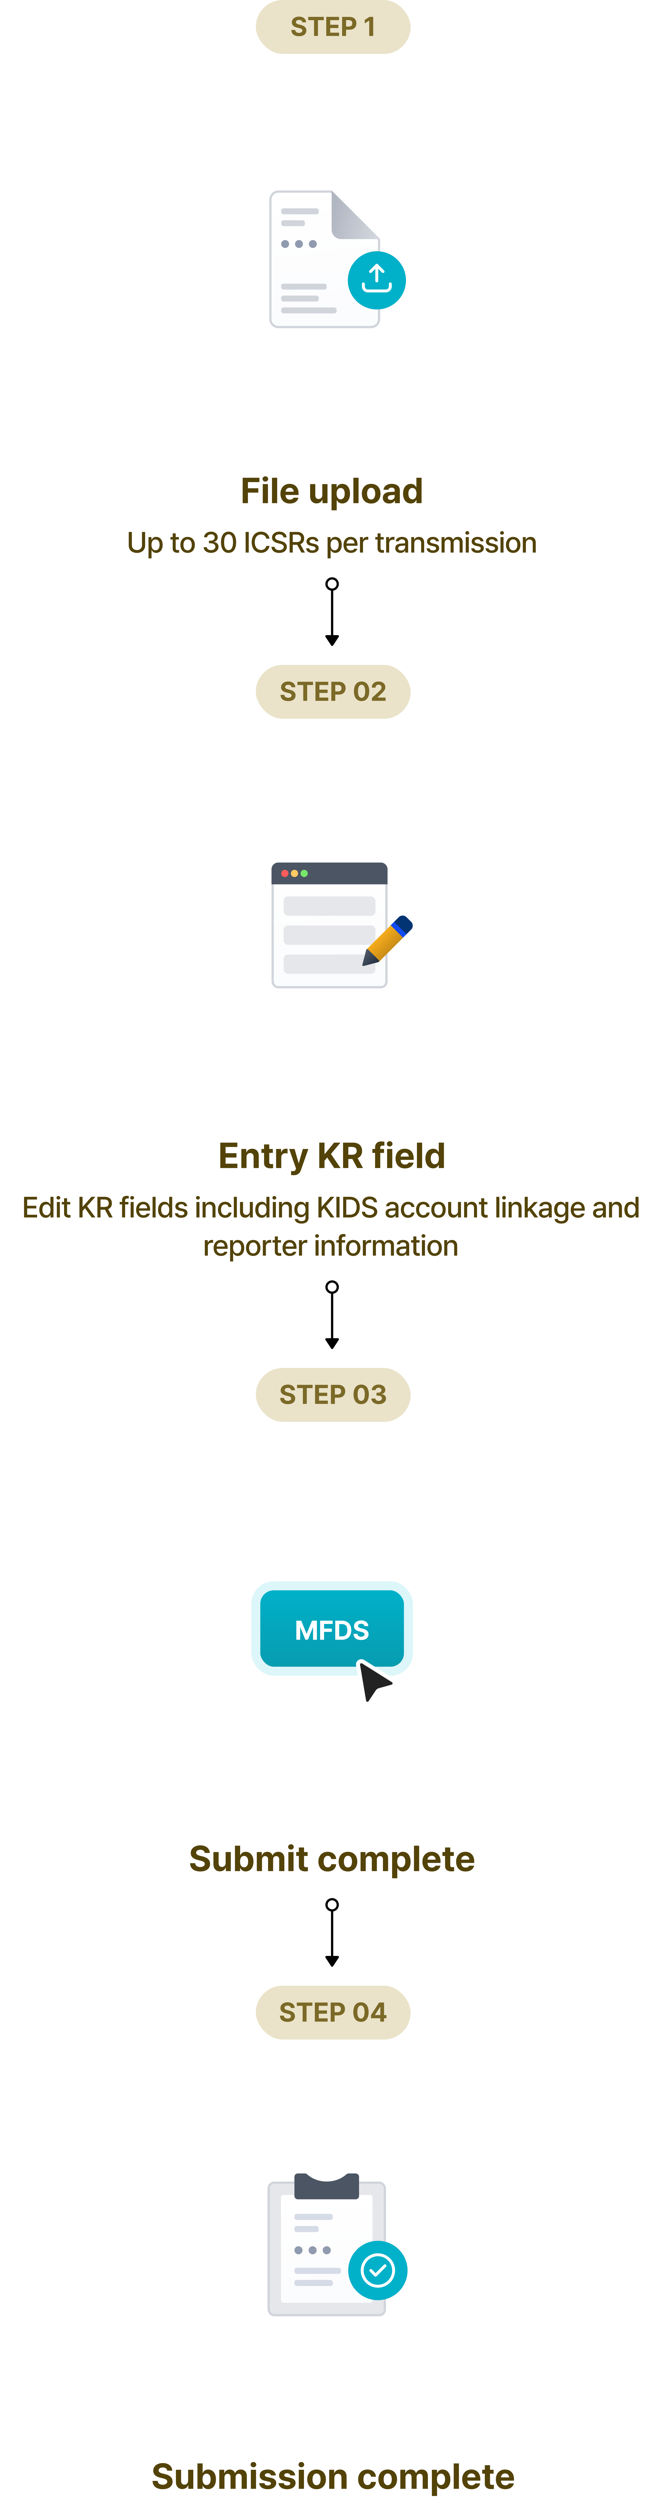 <svg width="295" height="1113" viewBox="0 0 295 1113" fill="none" xmlns="http://www.w3.org/2000/svg">
<path d="M108.141 224V212.688H115.594V214.625H110.484V217.375H115.109V219.312H110.484V224H108.141ZM117.094 224V215.516H119.406V224H117.094ZM118.25 214.406C117.547 214.406 116.984 213.875 116.984 213.234C116.984 212.578 117.547 212.047 118.25 212.047C118.938 212.047 119.5 212.578 119.5 213.234C119.5 213.875 118.938 214.406 118.25 214.406ZM123.516 212.688V224H121.203V212.688H123.516ZM129.156 224.172C126.562 224.172 124.969 222.484 124.969 219.797C124.969 217.172 126.578 215.406 129.062 215.406C131.297 215.406 133.047 216.812 133.047 219.703V220.359H127.25C127.25 221.641 128.016 222.438 129.203 222.438C129.984 222.438 130.547 222.094 130.781 221.578H132.984C132.656 223.141 131.25 224.172 129.156 224.172ZM127.25 218.906H130.859C130.859 217.875 130.141 217.141 129.109 217.141C128.047 217.141 127.289 217.93 127.25 218.906ZM143.625 220.391V215.516H145.938V224H143.719V222.469H143.625C143.234 223.453 142.328 224.109 141.047 224.109C139.344 224.109 138.188 222.906 138.188 220.922V215.516H140.5V220.516C140.5 221.516 141.078 222.156 141.984 222.156C142.828 222.156 143.625 221.547 143.625 220.391ZM147.734 227.188V215.516H150.016V216.938H150.109C150.422 216.25 151.109 215.406 152.531 215.406C154.406 215.406 155.969 216.859 155.969 219.766C155.969 222.594 154.469 224.141 152.531 224.141C151.141 224.141 150.438 223.344 150.109 222.641H150.047V227.188H147.734ZM150 219.75C150 221.281 150.656 222.297 151.797 222.297C152.984 222.297 153.609 221.25 153.609 219.75C153.609 218.266 152.984 217.25 151.797 217.25C150.641 217.25 150 218.219 150 219.75ZM159.781 212.688V224H157.469V212.688H159.781ZM165.391 224.172C162.828 224.172 161.234 222.406 161.234 219.781C161.234 217.156 162.828 215.406 165.391 215.406C167.953 215.406 169.562 217.156 169.562 219.781C169.562 222.406 167.953 224.172 165.391 224.172ZM165.406 222.375C166.594 222.375 167.203 221.266 167.203 219.781C167.203 218.281 166.594 217.172 165.406 217.172C164.203 217.172 163.578 218.281 163.578 219.781C163.578 221.266 164.203 222.375 165.406 222.375ZM170.609 221.625C170.609 219.734 172.141 219.109 173.766 219.016C174.375 218.977 175.516 218.922 175.875 218.906V218.219C175.859 217.516 175.375 217.094 174.516 217.094C173.734 217.094 173.234 217.453 173.109 218.031H170.906C171.047 216.562 172.328 215.406 174.578 215.406C176.422 215.406 178.172 216.234 178.172 218.281V224H175.984V222.828H175.922C175.5 223.609 174.703 224.156 173.438 224.156C171.812 224.156 170.609 223.312 170.609 221.625ZM172.828 221.562C172.828 222.219 173.359 222.562 174.094 222.562C175.141 222.562 175.891 221.859 175.875 220.969V220.344C175.523 220.359 174.539 220.414 174.141 220.453C173.344 220.531 172.828 220.906 172.828 221.562ZM183.062 224.141C181.125 224.141 179.609 222.594 179.609 219.766C179.609 216.859 181.188 215.406 183.062 215.406C184.484 215.406 185.156 216.25 185.469 216.938H185.547V212.688H187.859V224H185.578V222.641H185.469C185.141 223.344 184.438 224.141 183.062 224.141ZM183.781 222.297C184.938 222.297 185.594 221.281 185.594 219.75C185.594 218.219 184.938 217.25 183.781 217.25C182.609 217.25 181.984 218.266 181.984 219.75C181.984 221.25 182.609 222.297 183.781 222.297Z" fill="#534309"/>
<path d="M63.274 236.809H64.671V242.852C64.671 244.781 63.223 246.152 61.027 246.152C58.805 246.152 57.371 244.781 57.371 242.852V236.809H58.767V242.737C58.767 243.981 59.63 244.883 61.027 244.883C62.411 244.883 63.274 243.981 63.274 242.737V236.809ZM66.175 248.59V239.106H67.496V240.224H67.61C67.851 239.792 68.321 239.018 69.59 239.018C71.253 239.018 72.485 240.325 72.485 242.572C72.485 244.794 71.279 246.14 69.603 246.14C68.346 246.14 67.851 245.378 67.61 244.921H67.534V248.59H66.175ZM67.508 242.547C67.508 243.994 68.143 244.984 69.298 244.984C70.492 244.984 71.114 243.931 71.114 242.547C71.114 241.188 70.504 240.173 69.298 240.173C68.13 240.173 67.508 241.112 67.508 242.547ZM79.709 239.106V240.186H78.3V243.969C78.3 244.743 78.693 244.883 79.125 244.896C79.315 244.896 79.62 244.87 79.81 244.857V246.038C79.62 246.063 79.328 246.089 78.96 246.089C77.893 246.089 76.941 245.505 76.954 244.248V240.186H75.938V239.106H76.954V237.456H78.3V239.106H79.709ZM83.613 246.14C81.658 246.14 80.388 244.718 80.388 242.585C80.388 240.439 81.658 239.018 83.613 239.018C85.555 239.018 86.825 240.439 86.825 242.585C86.825 244.718 85.555 246.14 83.613 246.14ZM83.613 245.01C84.857 245.01 85.454 243.905 85.454 242.585C85.454 241.265 84.857 240.135 83.613 240.135C82.343 240.135 81.747 241.265 81.747 242.585C81.747 243.905 82.343 245.01 83.613 245.01ZM94.062 246.127C92.157 246.127 90.799 245.099 90.748 243.601H92.17C92.221 244.413 93.021 244.921 94.049 244.921C95.153 244.921 95.966 244.312 95.966 243.423C95.966 242.521 95.204 241.861 93.897 241.861H93.109V240.719H93.897C94.938 240.719 95.674 240.135 95.674 239.259C95.674 238.421 95.052 237.85 94.074 237.85C93.148 237.85 92.335 238.357 92.297 239.195H90.951C90.989 237.697 92.373 236.682 94.087 236.682C95.89 236.682 97.032 237.824 97.02 239.183C97.032 240.224 96.385 240.985 95.395 241.227V241.29C96.651 241.468 97.375 242.306 97.375 243.474C97.375 245.01 95.966 246.127 94.062 246.127ZM101.851 246.127C99.718 246.127 98.474 244.413 98.474 241.404C98.474 238.421 99.743 236.682 101.851 236.682C103.958 236.682 105.227 238.421 105.227 241.404C105.227 244.413 103.971 246.127 101.851 246.127ZM101.851 244.921C103.095 244.921 103.831 243.702 103.831 241.404C103.831 239.119 103.082 237.862 101.851 237.862C100.619 237.862 99.87 239.119 99.87 241.404C99.87 243.702 100.606 244.921 101.851 244.921ZM110.852 236.809V246H109.456V236.809H110.852ZM118.679 239.805C118.45 238.624 117.473 237.964 116.305 237.964C114.718 237.964 113.537 239.183 113.537 241.404C113.537 243.639 114.731 244.845 116.305 244.845C117.46 244.845 118.438 244.197 118.679 243.029L120.088 243.042C119.796 244.857 118.311 246.127 116.292 246.127C113.893 246.127 112.154 244.337 112.154 241.404C112.154 238.459 113.905 236.682 116.292 236.682C118.235 236.682 119.771 237.824 120.088 239.805H118.679ZM126.341 239.233C126.252 238.383 125.503 237.888 124.449 237.888C123.319 237.888 122.608 238.459 122.608 239.246C122.608 240.122 123.561 240.452 124.284 240.63L125.173 240.871C126.353 241.15 127.813 241.798 127.826 243.461C127.813 245.01 126.582 246.152 124.411 246.152C122.354 246.152 121.06 245.124 120.971 243.448H122.367C122.456 244.451 123.332 244.934 124.411 244.934C125.579 244.934 126.43 244.337 126.442 243.436C126.43 242.636 125.681 242.306 124.703 242.052L123.611 241.76C122.139 241.354 121.212 240.604 121.212 239.322C121.212 237.735 122.634 236.682 124.487 236.682C126.353 236.682 127.661 237.748 127.699 239.233H126.341ZM129.064 246V236.809H132.34C134.472 236.809 135.526 238.002 135.526 239.69C135.526 240.928 134.967 241.868 133.85 242.28L135.882 246H134.295L132.428 242.534H132.34H130.461V246H129.064ZM130.461 241.328H132.2C133.558 241.328 134.117 240.731 134.117 239.69C134.117 238.649 133.558 238.002 132.2 238.002H130.461V241.328ZM140.573 240.985C140.446 240.439 140.014 240.084 139.265 240.084C138.491 240.084 137.932 240.49 137.945 241.011C137.932 241.417 138.262 241.709 139.024 241.887L140.116 242.141C141.385 242.42 141.995 243.029 142.007 244.007C141.995 245.251 140.954 246.14 139.189 246.14C137.539 246.14 136.548 245.403 136.383 244.121H137.767C137.881 244.743 138.364 245.048 139.176 245.048C140.052 245.048 140.611 244.692 140.624 244.108C140.611 243.664 140.281 243.372 139.557 243.207L138.478 242.979C137.234 242.699 136.586 242.039 136.586 241.087C136.586 239.855 137.653 239.018 139.252 239.018C140.789 239.018 141.741 239.805 141.88 240.985H140.573ZM145.981 248.59V239.106H147.302V240.224H147.416C147.657 239.792 148.127 239.018 149.396 239.018C151.06 239.018 152.291 240.325 152.291 242.572C152.291 244.794 151.085 246.14 149.409 246.14C148.152 246.14 147.657 245.378 147.416 244.921H147.34V248.59H145.981ZM147.314 242.547C147.314 243.994 147.949 244.984 149.104 244.984C150.298 244.984 150.92 243.931 150.92 242.547C150.92 241.188 150.311 240.173 149.104 240.173C147.937 240.173 147.314 241.112 147.314 242.547ZM156.347 246.14C154.316 246.14 153.072 244.743 153.072 242.598C153.072 240.478 154.342 239.018 156.259 239.018C157.833 239.018 159.318 239.995 159.318 242.483V242.966H154.418C154.456 244.273 155.224 245.022 156.36 245.022C157.135 245.022 157.63 244.692 157.858 244.273H159.229C158.925 245.391 157.858 246.14 156.347 246.14ZM154.43 241.95H157.985C157.985 240.896 157.312 240.135 156.271 240.135C155.186 240.135 154.481 240.973 154.43 241.95ZM160.404 246V239.106H161.711V240.198H161.788C162.042 239.462 162.727 239.005 163.54 239.005C163.705 239.005 163.971 239.018 164.111 239.03V240.325C163.997 240.3 163.679 240.249 163.4 240.249C162.46 240.249 161.762 240.896 161.762 241.798V246H160.404ZM171.005 239.106V240.186H169.596V243.969C169.596 244.743 169.989 244.883 170.421 244.896C170.611 244.896 170.916 244.87 171.106 244.857V246.038C170.916 246.063 170.624 246.089 170.256 246.089C169.189 246.089 168.237 245.505 168.25 244.248V240.186H167.234V239.106H168.25V237.456H169.596V239.106H171.005ZM172.065 246V239.106H173.373V240.198H173.449C173.703 239.462 174.388 239.005 175.201 239.005C175.366 239.005 175.633 239.018 175.772 239.03V240.325C175.658 240.3 175.341 240.249 175.061 240.249C174.122 240.249 173.424 240.896 173.424 241.798V246H172.065ZM176.134 244.058C176.134 242.483 177.467 242.077 178.711 241.988C179.169 241.957 180.203 241.899 180.527 241.887L180.514 241.341C180.514 240.566 180.044 240.109 179.118 240.109C178.318 240.109 177.836 240.478 177.696 240.985H176.35C176.477 239.843 177.544 239.018 179.169 239.018C180.26 239.018 181.873 239.424 181.873 241.417V246H180.552V245.061H180.502C180.235 245.581 179.6 246.152 178.458 246.152C177.15 246.152 176.134 245.403 176.134 244.058ZM177.455 244.07C177.455 244.73 178.001 245.073 178.762 245.073C179.867 245.073 180.527 244.337 180.527 243.512V242.877C180.21 242.902 179.219 242.972 178.902 242.991C178.013 243.055 177.455 243.385 177.455 244.07ZM184.609 241.912V246H183.25V239.106H184.558V240.236H184.634C184.964 239.5 185.637 239.018 186.665 239.018C188.087 239.018 189.014 239.906 189.014 241.62V246H187.668V241.785C187.668 240.782 187.122 240.186 186.208 240.186C185.282 240.186 184.609 240.808 184.609 241.912ZM194.276 240.985C194.15 240.439 193.718 240.084 192.969 240.084C192.194 240.084 191.636 240.49 191.649 241.011C191.636 241.417 191.966 241.709 192.728 241.887L193.819 242.141C195.089 242.42 195.698 243.029 195.711 244.007C195.698 245.251 194.657 246.14 192.893 246.14C191.242 246.14 190.252 245.403 190.087 244.121H191.471C191.585 244.743 192.067 245.048 192.88 245.048C193.756 245.048 194.315 244.692 194.327 244.108C194.315 243.664 193.984 243.372 193.261 243.207L192.182 242.979C190.938 242.699 190.29 242.039 190.29 241.087C190.29 239.855 191.357 239.018 192.956 239.018C194.492 239.018 195.444 239.805 195.584 240.985H194.276ZM196.771 246V239.106H198.079V240.236H198.155C198.447 239.462 199.12 239.018 200.034 239.018C200.948 239.018 201.596 239.475 201.888 240.236H201.964C202.294 239.487 203.03 239.018 204.033 239.018C205.277 239.018 206.166 239.805 206.166 241.379V246H204.807V241.506C204.807 240.579 204.223 240.186 203.513 240.186C202.637 240.186 202.141 240.782 202.141 241.607V246H200.796V241.43C200.796 240.681 200.275 240.186 199.539 240.186C198.777 240.186 198.13 240.82 198.13 241.747V246H196.771ZM207.544 246V239.106H208.902V246H207.544ZM208.229 238.04C207.759 238.04 207.366 237.685 207.366 237.24C207.366 236.796 207.759 236.44 208.229 236.44C208.686 236.44 209.08 236.796 209.08 237.24C209.08 237.685 208.686 238.04 208.229 238.04ZM214.164 240.985C214.037 240.439 213.606 240.084 212.857 240.084C212.082 240.084 211.524 240.49 211.536 241.011C211.524 241.417 211.854 241.709 212.616 241.887L213.707 242.141C214.977 242.42 215.586 243.029 215.599 244.007C215.586 245.251 214.545 246.14 212.781 246.14C211.13 246.14 210.14 245.403 209.975 244.121H211.359C211.473 244.743 211.955 245.048 212.768 245.048C213.644 245.048 214.203 244.692 214.215 244.108C214.203 243.664 213.872 243.372 213.149 243.207L212.07 242.979C210.826 242.699 210.178 242.039 210.178 241.087C210.178 239.855 211.245 239.018 212.844 239.018C214.38 239.018 215.332 239.805 215.472 240.985H214.164ZM220.531 240.985C220.404 240.439 219.973 240.084 219.224 240.084C218.449 240.084 217.891 240.49 217.903 241.011C217.891 241.417 218.221 241.709 218.983 241.887L220.074 242.141C221.344 242.42 221.953 243.029 221.966 244.007C221.953 245.251 220.912 246.14 219.148 246.14C217.497 246.14 216.507 245.403 216.342 244.121H217.726C217.84 244.743 218.322 245.048 219.135 245.048C220.011 245.048 220.569 244.692 220.582 244.108C220.569 243.664 220.239 243.372 219.516 243.207L218.437 242.979C217.193 242.699 216.545 242.039 216.545 241.087C216.545 239.855 217.611 239.018 219.211 239.018C220.747 239.018 221.699 239.805 221.839 240.985H220.531ZM223.026 246V239.106H224.385V246H223.026ZM223.712 238.04C223.242 238.04 222.849 237.685 222.849 237.24C222.849 236.796 223.242 236.44 223.712 236.44C224.169 236.44 224.562 236.796 224.562 237.24C224.562 237.685 224.169 238.04 223.712 238.04ZM228.695 246.14C226.74 246.14 225.47 244.718 225.47 242.585C225.47 240.439 226.74 239.018 228.695 239.018C230.637 239.018 231.907 240.439 231.907 242.585C231.907 244.718 230.637 246.14 228.695 246.14ZM228.695 245.01C229.939 245.01 230.536 243.905 230.536 242.585C230.536 241.265 229.939 240.135 228.695 240.135C227.425 240.135 226.829 241.265 226.829 242.585C226.829 243.905 227.425 245.01 228.695 245.01ZM234.338 241.912V246H232.98V239.106H234.288V240.236H234.364C234.694 239.5 235.367 239.018 236.395 239.018C237.817 239.018 238.744 239.906 238.744 241.62V246H237.398V241.785C237.398 240.782 236.852 240.186 235.938 240.186C235.011 240.186 234.338 240.808 234.338 241.912Z" fill="#534309"/>
<g filter="url(#filter0_d_3168_24960)">
<circle cx="148" cy="116" r="76" fill="white"/>
</g>
<path d="M124.075 85.3H147.57L168.92 106.654V142.042C168.92 144.016 167.319 145.619 165.343 145.619H124.075C122.101 145.619 120.498 144.018 120.498 142.042V88.877C120.498 86.903 122.101 85.3 124.075 85.3Z" fill="url(#paint0_linear_3168_24960)" stroke="#D1D5DB"/>
<path d="M147.777 102.213C147.777 104.551 149.673 106.447 152.012 106.447H169.424L147.777 84.8V102.213Z" fill="url(#paint1_linear_3168_24960)"/>
<path d="M128.825 108.63C128.825 109.604 128.037 110.396 127.064 110.396C126.091 110.396 125.295 109.604 125.295 108.63C125.295 107.657 126.083 106.865 127.064 106.865C128.045 106.865 128.825 107.657 128.825 108.63Z" fill="#919BAF"/>
<path d="M135.003 108.63C135.003 109.604 134.215 110.396 133.242 110.396C132.269 110.396 131.473 109.604 131.473 108.63C131.473 107.657 132.261 106.865 133.242 106.865C134.223 106.865 135.003 107.657 135.003 108.63Z" fill="#919BAF"/>
<path d="M141.181 108.63C141.181 109.604 140.392 110.396 139.42 110.396C138.447 110.396 137.65 109.604 137.65 108.63C137.65 107.657 138.439 106.865 139.42 106.865C140.4 106.865 141.181 107.657 141.181 108.63Z" fill="#919BAF"/>
<rect x="125.293" y="92.743" width="16.77" height="2.648" rx="1" fill="#D1D5DB"/>
<rect x="125.293" y="98.039" width="10.591" height="2.648" rx="1" fill="#D1D5DB"/>
<rect x="125.293" y="136.874" width="24.713" height="2.648" rx="1" fill="#D1D5DB"/>
<rect x="125.293" y="126.283" width="20.3" height="2.648" rx="1" fill="#D1D5DB"/>
<rect x="125.293" y="131.578" width="16.77" height="2.648" rx="1" fill="#D1D5DB"/>
<circle cx="167.953" cy="124.811" r="12.945" fill="url(#paint2_linear_3168_24960)"/>
<circle cx="167.953" cy="124.811" r="12.945" fill="url(#paint3_linear_3168_24960)"/>
<path d="M161.926 126.385V127.527C161.926 128.631 162.821 129.527 163.926 129.527H171.926C173.03 129.527 173.926 128.631 173.926 127.527V126.385" stroke="white" stroke-width="1.3" stroke-linecap="round" stroke-linejoin="round"/>
<path d="M165.121 120.886L167.902 118.105L170.682 120.886" stroke="white" stroke-width="1.3" stroke-linecap="round" stroke-linejoin="round"/>
<path d="M167.902 118.105V125.057" stroke="white" stroke-width="1.3" stroke-linecap="round"/>
<rect x="114" width="69" height="24" rx="12" fill="#EAE3C9"/>
<path d="M134.719 9.941C134.648 9.273 134.109 8.875 133.254 8.875C132.363 8.875 131.871 9.285 131.859 9.848C131.848 10.457 132.492 10.738 133.219 10.902L133.98 11.09C135.434 11.418 136.523 12.156 136.523 13.574C136.523 15.133 135.305 16.117 133.242 16.117C131.191 16.117 129.879 15.168 129.832 13.352H131.543C131.602 14.207 132.281 14.641 133.219 14.641C134.145 14.641 134.742 14.207 134.742 13.574C134.742 13 134.215 12.73 133.289 12.496L132.363 12.273C130.934 11.922 130.055 11.207 130.055 9.965C130.055 8.418 131.414 7.398 133.266 7.398C135.141 7.398 136.383 8.441 136.406 9.941H134.719ZM137.344 8.969V7.516H144.293V8.969H141.691V16H139.945V8.969H137.344ZM145.383 16V7.516H151.078V8.969H147.141V11.031H150.785V12.484H147.141V14.547H151.09V16H145.383ZM152.449 16V7.516H155.777C157.711 7.516 158.812 8.699 158.812 10.375C158.812 12.074 157.688 13.234 155.73 13.234H154.207V16H152.449ZM154.207 11.816H155.449C156.492 11.816 156.996 11.23 156.996 10.375C156.996 9.531 156.492 8.957 155.449 8.957H154.207V11.816ZM166.301 7.516V16H164.531V9.191H164.484L162.539 10.41V8.852L164.637 7.516H166.301Z" fill="#7B6927"/>
<path d="M148 260L148 285" stroke="black"/>
<circle cx="148" cy="260" r="2.5" transform="rotate(90 148 260)" fill="white" stroke="black"/>
<path d="M148.417 287.368C148.22 287.667 147.78 287.667 147.583 287.368L145.048 283.525C144.828 283.193 145.067 282.75 145.465 282.75L150.535 282.75C150.933 282.75 151.172 283.193 150.952 283.525L148.417 287.368Z" fill="black"/>
<path d="M148 573L148 598" stroke="black"/>
<circle cx="148" cy="573" r="2.5" transform="rotate(90 148 573)" fill="white" stroke="black"/>
<path d="M148.417 600.368C148.22 600.667 147.78 600.667 147.583 600.368L145.048 596.525C144.828 596.193 145.067 595.75 145.465 595.75L150.535 595.75C150.933 595.75 151.172 596.193 150.952 596.525L148.417 600.368Z" fill="black"/>
<path d="M148 848L148 873" stroke="black"/>
<circle cx="148" cy="848" r="2.5" transform="rotate(90 148 848)" fill="white" stroke="black"/>
<path d="M148.417 875.368C148.22 875.667 147.78 875.667 147.583 875.368L145.048 871.525C144.828 871.193 145.067 870.75 145.465 870.75L150.535 870.75C150.933 870.75 151.172 871.193 150.952 871.525L148.417 875.368Z" fill="black"/>
<g filter="url(#filter1_d_3168_24960)">
<circle cx="148" cy="412" r="76" fill="white"/>
</g>
<rect x="121.5" y="384.5" width="50.693" height="55" rx="2.5" fill="url(#paint4_linear_3168_24960)" stroke="#D1D5DB"/>
<rect x="126.387" y="399.076" width="40.923" height="8.615" rx="2" fill="#E5E7EB"/>
<rect x="126.387" y="411.999" width="40.923" height="8.615" rx="2" fill="#E5E7EB"/>
<rect x="126.387" y="424.922" width="40.923" height="8.615" rx="2" fill="#E5E7EB"/>
<path d="M121 387C121 385.343 122.343 384 124 384H169.693C171.349 384 172.693 385.343 172.693 387V393.692H121V387Z" fill="#4B5563"/>
<ellipse cx="126.926" cy="388.846" rx="1.615" ry="1.615" fill="#FE5C5C"/>
<ellipse cx="131.231" cy="388.846" rx="1.615" ry="1.615" fill="#FFCA64"/>
<ellipse cx="135.543" cy="388.846" rx="1.615" ry="1.615" fill="#77E76D"/>
<path d="M179.611 416.753L174.78 411.922C174.589 411.731 174.281 411.731 174.091 411.922L163.329 422.678C163.236 422.771 163.188 422.893 163.188 423.025C163.188 423.157 163.241 423.279 163.329 423.372L168.16 428.203C168.258 428.301 168.38 428.345 168.507 428.345C168.634 428.345 168.756 428.296 168.854 428.203L179.616 417.446C179.709 417.354 179.757 417.232 179.757 417.1C179.757 416.968 179.704 416.846 179.616 416.753H179.611Z" fill="url(#paint5_linear_3168_24960)"/>
<path d="M168.848 427.51L164.017 422.678C163.895 422.556 163.714 422.507 163.543 422.551C163.372 422.595 163.245 422.727 163.196 422.898L161.472 429.454C161.428 429.62 161.472 429.801 161.599 429.923C161.691 430.016 161.818 430.064 161.945 430.064C161.985 430.064 162.029 430.064 162.068 430.05L168.623 428.325C168.794 428.281 168.926 428.15 168.97 427.979C169.014 427.808 168.97 427.632 168.843 427.505H168.848V427.51Z" fill="url(#paint6_linear_3168_24960)"/>
<path d="M183.214 410.378L181.147 408.311C180.2 407.364 178.646 407.359 177.694 408.311L175.627 410.378C175.437 410.568 175.437 410.876 175.627 411.066L180.459 415.898C180.551 415.99 180.673 416.039 180.805 416.039C180.937 416.039 181.059 415.986 181.152 415.898L183.219 413.831C184.166 412.874 184.166 411.325 183.219 410.378H183.214Z" fill="#023473"/>
<path d="M175.623 410.378L174.084 411.922L179.609 417.442L181.148 415.898L175.623 410.378Z" fill="#124BF2"/>
<path d="M98.172 520V508.688H105.766V510.625H100.516V513.375H105.375V515.312H100.516V518.062H105.781V520H98.172ZM109.859 515.094V520H107.547V511.516H109.75V513H109.844C110.234 512.016 111.141 511.406 112.391 511.406C114.156 511.406 115.328 512.609 115.312 514.594V520H113.016V515C113.016 513.953 112.438 513.328 111.484 513.328C110.516 513.328 109.859 513.969 109.859 515.094ZM121.578 511.516V513.25H119.984V517.391C119.984 518.062 120.312 518.234 120.781 518.25C121.016 518.25 121.422 518.234 121.703 518.203V520.031C121.453 520.078 121.047 520.109 120.469 520.109C118.797 520.109 117.656 519.359 117.672 517.719V513.25H116.5V511.516H117.672V509.484H119.984V511.516H121.578ZM123.031 520V511.516H125.266V512.984H125.359C125.672 511.938 126.453 511.391 127.406 511.391C127.641 511.391 127.938 511.422 128.141 511.469V513.531C127.922 513.469 127.484 513.406 127.156 513.406C126.109 513.406 125.344 514.141 125.344 515.172V520H123.031ZM130.891 523.188C130.438 523.188 130.016 523.172 129.719 523.141V521.344C130.016 521.359 130.359 521.375 130.656 521.375C131.109 521.375 131.484 521.328 131.766 520.594L131.906 520.234L128.859 511.516H131.281L133.062 517.766H133.156L134.953 511.516H137.406L134.094 520.938C133.609 522.297 132.688 523.188 130.891 523.188ZM142.266 520V508.688H144.609V513.703H144.766L148.875 508.688H151.703L147.484 513.75L151.75 520H148.938L145.797 515.328L144.609 516.766V520H142.266ZM152.875 520V508.688H157.312C159.891 508.688 161.359 510.141 161.359 512.375C161.359 513.922 160.648 515.047 159.359 515.594L161.766 520H159.172L157.016 515.984H155.219V520H152.875ZM155.219 514.078H156.875C158.266 514.078 158.938 513.5 158.938 512.375C158.938 511.234 158.266 510.609 156.875 510.609H155.219V514.078ZM171.141 511.516V513.25H169.453V520H167.141V513.25H165.938V511.516H167.141V510.875C167.141 509.094 168.219 508.156 169.922 508.156C170.453 508.156 170.891 508.203 171.297 508.297V510.047C170.969 510.016 170.719 510 170.594 510C169.844 510 169.453 510.297 169.453 511V511.516H171.141ZM172.5 520V511.516H174.812V520H172.5ZM173.656 510.406C172.953 510.406 172.391 509.875 172.391 509.234C172.391 508.578 172.953 508.047 173.656 508.047C174.344 508.047 174.906 508.578 174.906 509.234C174.906 509.875 174.344 510.406 173.656 510.406ZM180.453 520.172C177.859 520.172 176.266 518.484 176.266 515.797C176.266 513.172 177.875 511.406 180.359 511.406C182.594 511.406 184.344 512.812 184.344 515.703V516.359H178.547C178.547 517.641 179.312 518.438 180.5 518.438C181.281 518.438 181.844 518.094 182.078 517.578H184.281C183.953 519.141 182.547 520.172 180.453 520.172ZM178.547 514.906H182.156C182.156 513.875 181.438 513.141 180.406 513.141C179.344 513.141 178.586 513.93 178.547 514.906ZM188.109 508.688V520H185.797V508.688H188.109ZM193.031 520.141C191.094 520.141 189.578 518.594 189.578 515.766C189.578 512.859 191.156 511.406 193.031 511.406C194.453 511.406 195.125 512.25 195.438 512.938H195.516V508.688H197.828V520H195.547V518.641H195.438C195.109 519.344 194.406 520.141 193.031 520.141ZM193.75 518.297C194.906 518.297 195.562 517.281 195.562 515.75C195.562 514.219 194.906 513.25 193.75 513.25C192.578 513.25 191.953 514.266 191.953 515.75C191.953 517.25 192.578 518.297 193.75 518.297Z" fill="#534309"/>
<path d="M10.718 542V532.809H16.481V534.015H12.114V536.795H16.177V537.988H12.114V540.794H16.532V542H10.718ZM20.398 542.14C18.735 542.14 17.516 540.794 17.516 538.572C17.516 536.325 18.748 535.018 20.411 535.018C21.693 535.018 22.163 535.792 22.404 536.224H22.467V532.809H23.826V542H22.506V540.921H22.404C22.15 541.378 21.655 542.14 20.398 542.14ZM20.703 540.984C21.858 540.984 22.506 539.994 22.506 538.547C22.506 537.112 21.871 536.173 20.703 536.173C19.497 536.173 18.9 537.188 18.9 538.547C18.9 539.931 19.522 540.984 20.703 540.984ZM25.331 542V535.106H26.689V542H25.331ZM26.016 534.04C25.546 534.04 25.153 533.685 25.153 533.24C25.153 532.796 25.546 532.44 26.016 532.44C26.473 532.44 26.867 532.796 26.867 533.24C26.867 533.685 26.473 534.04 26.016 534.04ZM31.304 535.106V536.186H29.895V539.969C29.895 540.743 30.288 540.883 30.72 540.896C30.91 540.896 31.215 540.87 31.405 540.857V542.038C31.215 542.063 30.923 542.089 30.555 542.089C29.488 542.089 28.536 541.505 28.549 540.248V536.186H27.533V535.106H28.549V533.456H29.895V535.106H31.304ZM35.392 542V532.809H36.789V537.188H36.903L40.75 532.809H42.502L38.795 536.947L42.514 542H40.826L37.868 537.899L36.789 539.144V542H35.392ZM43.397 542V532.809H46.672C48.805 532.809 49.859 534.002 49.859 535.69C49.859 536.928 49.3 537.868 48.183 538.28L50.214 542H48.627L46.761 538.534H46.672H44.793V542H43.397ZM44.793 537.328H46.533C47.891 537.328 48.45 536.731 48.45 535.69C48.45 534.649 47.891 534.002 46.533 534.002H44.793V537.328ZM57.235 535.106V536.186H55.75V542H54.392V536.186H53.325V535.106H54.392V534.307C54.392 533.075 55.179 532.377 56.448 532.377C56.778 532.377 57.108 532.415 57.375 532.466V533.596C57.121 533.558 56.931 533.545 56.804 533.545C56.08 533.545 55.75 533.837 55.75 534.51V535.106H57.235ZM58.207 542V535.106H59.565V542H58.207ZM58.892 534.04C58.423 534.04 58.029 533.685 58.029 533.24C58.029 532.796 58.423 532.44 58.892 532.44C59.349 532.44 59.743 532.796 59.743 533.24C59.743 533.685 59.349 534.04 58.892 534.04ZM63.926 542.14C61.895 542.14 60.651 540.743 60.651 538.598C60.651 536.478 61.92 535.018 63.837 535.018C65.412 535.018 66.897 535.995 66.897 538.483V538.966H61.997C62.035 540.273 62.803 541.022 63.939 541.022C64.713 541.022 65.209 540.692 65.437 540.273H66.808C66.503 541.391 65.437 542.14 63.926 542.14ZM62.009 537.95H65.564C65.564 536.896 64.891 536.135 63.85 536.135C62.765 536.135 62.06 536.973 62.009 537.95ZM69.341 532.809V542H67.983V532.809H69.341ZM73.309 542.14C71.645 542.14 70.427 540.794 70.427 538.572C70.427 536.325 71.658 535.018 73.321 535.018C74.603 535.018 75.073 535.792 75.314 536.224H75.378V532.809H76.736V542H75.416V540.921H75.314C75.061 541.378 74.565 542.14 73.309 542.14ZM73.613 540.984C74.769 540.984 75.416 539.994 75.416 538.547C75.416 537.112 74.781 536.173 73.613 536.173C72.407 536.173 71.811 537.188 71.811 538.547C71.811 539.931 72.433 540.984 73.613 540.984ZM82.113 536.985C81.986 536.439 81.555 536.084 80.805 536.084C80.031 536.084 79.472 536.49 79.485 537.011C79.472 537.417 79.802 537.709 80.564 537.887L81.656 538.141C82.925 538.42 83.535 539.029 83.548 540.007C83.535 541.251 82.494 542.14 80.729 542.14C79.079 542.14 78.089 541.403 77.924 540.121H79.307C79.422 540.743 79.904 541.048 80.717 541.048C81.593 541.048 82.151 540.692 82.164 540.108C82.151 539.664 81.821 539.372 81.097 539.207L80.018 538.979C78.774 538.699 78.127 538.039 78.127 537.087C78.127 535.855 79.193 535.018 80.793 535.018C82.329 535.018 83.281 535.805 83.421 536.985H82.113ZM87.522 542V535.106H88.88V542H87.522ZM88.207 534.04C87.738 534.04 87.344 533.685 87.344 533.24C87.344 532.796 87.738 532.44 88.207 532.44C88.664 532.44 89.058 532.796 89.058 533.24C89.058 533.685 88.664 534.04 88.207 534.04ZM91.629 537.912V542H90.27V535.106H91.578V536.236H91.654C91.984 535.5 92.657 535.018 93.686 535.018C95.108 535.018 96.034 535.906 96.034 537.62V542H94.689V537.785C94.689 536.782 94.143 536.186 93.228 536.186C92.302 536.186 91.629 536.808 91.629 537.912ZM100.345 542.14C98.339 542.14 97.12 540.654 97.12 538.585C97.12 536.478 98.377 535.018 100.319 535.018C101.893 535.018 103.036 535.944 103.176 537.341H101.855C101.716 536.693 101.195 536.147 100.345 536.147C99.227 536.147 98.478 537.074 98.478 538.547C98.478 540.058 99.215 540.984 100.345 540.984C101.106 540.984 101.69 540.565 101.855 539.816H103.176C103.023 541.149 101.97 542.14 100.345 542.14ZM105.556 532.809V542H104.198V532.809H105.556ZM111.326 539.131V535.106H112.672V542H111.352V540.807H111.276C110.958 541.543 110.247 542.089 109.219 542.089C107.886 542.089 106.947 541.2 106.947 539.486V535.106H108.305V539.321C108.305 540.261 108.876 540.857 109.701 540.857C110.451 540.857 111.326 540.312 111.326 539.131ZM116.64 542.14C114.977 542.14 113.758 540.794 113.758 538.572C113.758 536.325 114.989 535.018 116.652 535.018C117.935 535.018 118.404 535.792 118.646 536.224H118.709V532.809H120.067V542H118.747V540.921H118.646C118.392 541.378 117.897 542.14 116.64 542.14ZM116.944 540.984C118.1 540.984 118.747 539.994 118.747 538.547C118.747 537.112 118.112 536.173 116.944 536.173C115.738 536.173 115.142 537.188 115.142 538.547C115.142 539.931 115.764 540.984 116.944 540.984ZM121.572 542V535.106H122.931V542H121.572ZM122.258 534.04C121.788 534.04 121.394 533.685 121.394 533.24C121.394 532.796 121.788 532.44 122.258 532.44C122.715 532.44 123.108 532.796 123.108 533.24C123.108 533.685 122.715 534.04 122.258 534.04ZM125.679 537.912V542H124.321V535.106H125.629V536.236H125.705C126.035 535.5 126.708 535.018 127.736 535.018C129.158 535.018 130.085 535.906 130.085 537.62V542H128.739V537.785C128.739 536.782 128.193 536.186 127.279 536.186C126.352 536.186 125.679 536.808 125.679 537.912ZM134.369 544.729C132.63 544.729 131.488 543.955 131.361 542.673H132.744C132.871 543.32 133.481 543.638 134.382 543.638C135.461 543.638 136.147 543.181 136.147 542.102V540.743H136.058C135.817 541.188 135.322 541.898 134.052 541.898C132.427 541.898 131.17 540.68 131.17 538.483C131.17 536.287 132.402 535.018 134.065 535.018C135.347 535.018 135.817 535.792 136.071 536.224H136.16V535.106H137.48V542.152C137.48 543.917 136.147 544.729 134.369 544.729ZM134.357 540.781C135.512 540.781 136.16 539.931 136.16 538.509C136.16 537.112 135.525 536.173 134.357 536.173C133.151 536.173 132.554 537.188 132.554 538.509C132.554 539.854 133.176 540.781 134.357 540.781ZM141.898 542V532.809H143.295V537.188H143.409L147.256 532.809H149.008L145.301 536.947L149.02 542H147.332L144.374 537.899L143.295 539.144V542H141.898ZM151.299 532.809V542H149.903V532.809H151.299ZM155.889 542H152.906V532.809H155.978C158.682 532.809 160.307 534.535 160.307 537.392C160.307 540.261 158.682 542 155.889 542ZM154.302 540.781H155.813C157.895 540.781 158.923 539.562 158.923 537.392C158.923 535.233 157.895 534.027 155.889 534.027H154.302V540.781ZM166.623 535.233C166.534 534.383 165.785 533.888 164.732 533.888C163.602 533.888 162.891 534.459 162.891 535.246C162.891 536.122 163.843 536.452 164.567 536.63L165.455 536.871C166.636 537.15 168.096 537.798 168.109 539.461C168.096 541.01 166.864 542.152 164.694 542.152C162.637 542.152 161.342 541.124 161.253 539.448H162.65C162.738 540.451 163.614 540.934 164.694 540.934C165.861 540.934 166.712 540.337 166.725 539.436C166.712 538.636 165.963 538.306 164.986 538.052L163.894 537.76C162.421 537.354 161.494 536.604 161.494 535.322C161.494 533.735 162.916 532.682 164.77 532.682C166.636 532.682 167.944 533.748 167.982 535.233H166.623ZM171.829 540.058C171.829 538.483 173.162 538.077 174.406 537.988C174.863 537.957 175.898 537.899 176.221 537.887L176.209 537.341C176.209 536.566 175.739 536.109 174.812 536.109C174.012 536.109 173.53 536.478 173.39 536.985H172.045C172.172 535.843 173.238 535.018 174.863 535.018C175.955 535.018 177.567 535.424 177.567 537.417V542H176.247V541.061H176.196C175.929 541.581 175.295 542.152 174.152 542.152C172.844 542.152 171.829 541.403 171.829 540.058ZM173.149 540.07C173.149 540.73 173.695 541.073 174.457 541.073C175.561 541.073 176.221 540.337 176.221 539.512V538.877C175.904 538.902 174.914 538.972 174.596 538.991C173.708 539.055 173.149 539.385 173.149 540.07ZM181.865 542.14C179.859 542.14 178.64 540.654 178.64 538.585C178.64 536.478 179.897 535.018 181.839 535.018C183.414 535.018 184.556 535.944 184.696 537.341H183.375C183.236 536.693 182.715 536.147 181.865 536.147C180.747 536.147 179.998 537.074 179.998 538.547C179.998 540.058 180.735 540.984 181.865 540.984C182.626 540.984 183.21 540.565 183.375 539.816H184.696C184.543 541.149 183.49 542.14 181.865 542.14ZM188.638 542.14C186.632 542.14 185.413 540.654 185.413 538.585C185.413 536.478 186.67 535.018 188.612 535.018C190.187 535.018 191.329 535.944 191.469 537.341H190.149C190.009 536.693 189.488 536.147 188.638 536.147C187.521 536.147 186.772 537.074 186.772 538.547C186.772 540.058 187.508 540.984 188.638 540.984C189.4 540.984 189.984 540.565 190.149 539.816H191.469C191.317 541.149 190.263 542.14 188.638 542.14ZM195.411 542.14C193.456 542.14 192.186 540.718 192.186 538.585C192.186 536.439 193.456 535.018 195.411 535.018C197.353 535.018 198.623 536.439 198.623 538.585C198.623 540.718 197.353 542.14 195.411 542.14ZM195.411 541.01C196.655 541.01 197.252 539.905 197.252 538.585C197.252 537.265 196.655 536.135 195.411 536.135C194.142 536.135 193.545 537.265 193.545 538.585C193.545 539.905 194.142 541.01 195.411 541.01ZM204.076 539.131V535.106H205.422V542H204.101V540.807H204.025C203.708 541.543 202.997 542.089 201.968 542.089C200.635 542.089 199.696 541.2 199.696 539.486V535.106H201.054V539.321C201.054 540.261 201.626 540.857 202.451 540.857C203.2 540.857 204.076 540.312 204.076 539.131ZM208.17 537.912V542H206.812V535.106H208.12V536.236H208.196C208.526 535.5 209.199 535.018 210.227 535.018C211.649 535.018 212.576 535.906 212.576 537.62V542H211.23V537.785C211.23 536.782 210.684 536.186 209.77 536.186C208.843 536.186 208.17 536.808 208.17 537.912ZM217.191 535.106V536.186H215.781V539.969C215.781 540.743 216.175 540.883 216.607 540.896C216.797 540.896 217.102 540.87 217.292 540.857V542.038C217.102 542.063 216.81 542.089 216.442 542.089C215.375 542.089 214.423 541.505 214.436 540.248V536.186H213.42V535.106H214.436V533.456H215.781V535.106H217.191ZM222.523 532.809V542H221.165V532.809H222.523ZM223.914 542V535.106H225.272V542H223.914ZM224.599 534.04C224.129 534.04 223.736 533.685 223.736 533.24C223.736 532.796 224.129 532.44 224.599 532.44C225.056 532.44 225.45 532.796 225.45 533.24C225.45 533.685 225.056 534.04 224.599 534.04ZM228.021 537.912V542H226.662V535.106H227.97V536.236H228.046C228.376 535.5 229.049 535.018 230.077 535.018C231.499 535.018 232.426 535.906 232.426 537.62V542H231.08V537.785C231.08 536.782 230.534 536.186 229.62 536.186C228.694 536.186 228.021 536.808 228.021 537.912ZM233.816 542V532.809H235.175V538.014H235.289L238.019 535.106H239.644L236.863 538.064L239.834 542H238.171L235.835 538.902L235.175 539.55V542H233.816ZM240.133 540.058C240.133 538.483 241.466 538.077 242.71 537.988C243.167 537.957 244.201 537.899 244.525 537.887L244.512 537.341C244.512 536.566 244.043 536.109 243.116 536.109C242.316 536.109 241.834 536.478 241.694 536.985H240.348C240.475 535.843 241.542 535.018 243.167 535.018C244.259 535.018 245.871 535.424 245.871 537.417V542H244.551V541.061H244.5C244.233 541.581 243.598 542.152 242.456 542.152C241.148 542.152 240.133 541.403 240.133 540.058ZM241.453 540.07C241.453 540.73 241.999 541.073 242.761 541.073C243.865 541.073 244.525 540.337 244.525 539.512V538.877C244.208 538.902 243.218 538.972 242.9 538.991C242.012 539.055 241.453 539.385 241.453 540.07ZM250.143 544.729C248.404 544.729 247.261 543.955 247.134 542.673H248.518C248.645 543.32 249.254 543.638 250.156 543.638C251.235 543.638 251.92 543.181 251.92 542.102V540.743H251.832C251.59 541.188 251.095 541.898 249.826 541.898C248.201 541.898 246.944 540.68 246.944 538.483C246.944 536.287 248.175 535.018 249.838 535.018C251.121 535.018 251.59 535.792 251.844 536.224H251.933V535.106H253.253V542.152C253.253 543.917 251.92 544.729 250.143 544.729ZM250.13 540.781C251.286 540.781 251.933 539.931 251.933 538.509C251.933 537.112 251.298 536.173 250.13 536.173C248.924 536.173 248.328 537.188 248.328 538.509C248.328 539.854 248.95 540.781 250.13 540.781ZM257.615 542.14C255.583 542.14 254.339 540.743 254.339 538.598C254.339 536.478 255.609 535.018 257.526 535.018C259.1 535.018 260.585 535.995 260.585 538.483V538.966H255.685C255.723 540.273 256.491 541.022 257.627 541.022C258.402 541.022 258.897 540.692 259.125 540.273H260.496C260.192 541.391 259.125 542.14 257.615 542.14ZM255.698 537.95H259.252C259.252 536.896 258.579 536.135 257.538 536.135C256.453 536.135 255.748 536.973 255.698 537.95ZM264.267 540.058C264.267 538.483 265.6 538.077 266.845 537.988C267.302 537.957 268.336 537.899 268.66 537.887L268.647 537.341C268.647 536.566 268.178 536.109 267.251 536.109C266.451 536.109 265.969 536.478 265.829 536.985H264.483C264.61 535.843 265.677 535.018 267.302 535.018C268.393 535.018 270.006 535.424 270.006 537.417V542H268.685V541.061H268.635C268.368 541.581 267.733 542.152 266.591 542.152C265.283 542.152 264.267 541.403 264.267 540.058ZM265.588 540.07C265.588 540.73 266.134 541.073 266.895 541.073C268 541.073 268.66 540.337 268.66 539.512V538.877C268.343 538.902 267.352 538.972 267.035 538.991C266.146 539.055 265.588 539.385 265.588 540.07ZM272.742 537.912V542H271.383V535.106H272.691V536.236H272.767C273.097 535.5 273.77 535.018 274.798 535.018C276.22 535.018 277.147 535.906 277.147 537.62V542H275.801V537.785C275.801 536.782 275.255 536.186 274.341 536.186C273.415 536.186 272.742 536.808 272.742 537.912ZM281.115 542.14C279.452 542.14 278.233 540.794 278.233 538.572C278.233 536.325 279.464 535.018 281.127 535.018C282.41 535.018 282.879 535.792 283.12 536.224H283.184V532.809H284.542V542H283.222V540.921H283.12C282.867 541.378 282.371 542.14 281.115 542.14ZM281.419 540.984C282.575 540.984 283.222 539.994 283.222 538.547C283.222 537.112 282.587 536.173 281.419 536.173C280.213 536.173 279.617 537.188 279.617 538.547C279.617 539.931 280.239 540.984 281.419 540.984ZM91.267 559V552.106H92.575V553.198H92.651C92.905 552.462 93.59 552.005 94.403 552.005C94.568 552.005 94.834 552.018 94.974 552.03V553.325C94.86 553.3 94.542 553.249 94.263 553.249C93.323 553.249 92.625 553.896 92.625 554.798V559H91.267ZM98.472 559.14C96.441 559.14 95.196 557.743 95.196 555.598C95.196 553.478 96.466 552.018 98.383 552.018C99.957 552.018 101.442 552.995 101.442 555.483V555.966H96.542C96.58 557.273 97.348 558.022 98.484 558.022C99.259 558.022 99.754 557.692 99.983 557.273H101.354C101.049 558.391 99.983 559.14 98.472 559.14ZM96.555 554.95H100.109C100.109 553.896 99.437 553.135 98.395 553.135C97.31 553.135 96.606 553.973 96.555 554.95ZM102.528 561.59V552.106H103.848V553.224H103.963C104.204 552.792 104.674 552.018 105.943 552.018C107.606 552.018 108.838 553.325 108.838 555.572C108.838 557.794 107.632 559.14 105.956 559.14C104.699 559.14 104.204 558.378 103.963 557.921H103.887V561.59H102.528ZM103.861 555.547C103.861 556.994 104.496 557.984 105.651 557.984C106.845 557.984 107.467 556.931 107.467 555.547C107.467 554.188 106.857 553.173 105.651 553.173C104.483 553.173 103.861 554.112 103.861 555.547ZM112.843 559.14C110.888 559.14 109.619 557.718 109.619 555.585C109.619 553.439 110.888 552.018 112.843 552.018C114.786 552.018 116.055 553.439 116.055 555.585C116.055 557.718 114.786 559.14 112.843 559.14ZM112.843 558.01C114.087 558.01 114.684 556.905 114.684 555.585C114.684 554.265 114.087 553.135 112.843 553.135C111.574 553.135 110.977 554.265 110.977 555.585C110.977 556.905 111.574 558.01 112.843 558.01ZM117.128 559V552.106H118.436V553.198H118.512C118.766 552.462 119.451 552.005 120.264 552.005C120.429 552.005 120.696 552.018 120.835 552.03V553.325C120.721 553.3 120.404 553.249 120.124 553.249C119.185 553.249 118.487 553.896 118.487 554.798V559H117.128ZM125.222 552.106V553.186H123.813V556.969C123.813 557.743 124.206 557.883 124.638 557.896C124.828 557.896 125.133 557.87 125.323 557.857V559.038C125.133 559.063 124.841 559.089 124.473 559.089C123.406 559.089 122.454 558.505 122.467 557.248V553.186H121.451V552.106H122.467V550.456H123.813V552.106H125.222ZM129.177 559.14C127.145 559.14 125.901 557.743 125.901 555.598C125.901 553.478 127.171 552.018 129.088 552.018C130.662 552.018 132.147 552.995 132.147 555.483V555.966H127.247C127.285 557.273 128.053 558.022 129.189 558.022C129.964 558.022 130.459 557.692 130.687 557.273H132.058C131.754 558.391 130.687 559.14 129.177 559.14ZM127.26 554.95H130.814C130.814 553.896 130.141 553.135 129.1 553.135C128.015 553.135 127.31 553.973 127.26 554.95ZM133.233 559V552.106H134.541V553.198H134.617C134.871 552.462 135.556 552.005 136.369 552.005C136.534 552.005 136.8 552.018 136.94 552.03V553.325C136.826 553.3 136.508 553.249 136.229 553.249C135.29 553.249 134.591 553.896 134.591 554.798V559H133.233ZM140.609 559V552.106H141.968V559H140.609ZM141.295 551.04C140.825 551.04 140.432 550.685 140.432 550.24C140.432 549.796 140.825 549.44 141.295 549.44C141.752 549.44 142.146 549.796 142.146 550.24C142.146 550.685 141.752 551.04 141.295 551.04ZM144.717 554.912V559H143.358V552.106H144.666V553.236H144.742C145.072 552.5 145.745 552.018 146.773 552.018C148.195 552.018 149.122 552.906 149.122 554.62V559H147.776V554.785C147.776 553.782 147.23 553.186 146.316 553.186C145.39 553.186 144.717 553.808 144.717 554.912ZM153.8 552.106V553.186H152.315V559H150.957V553.186H149.89V552.106H150.957V551.307C150.957 550.075 151.744 549.377 153.013 549.377C153.343 549.377 153.673 549.415 153.94 549.466V550.596C153.686 550.558 153.496 550.545 153.369 550.545C152.645 550.545 152.315 550.837 152.315 551.51V552.106H153.8ZM157.413 559.14C155.457 559.14 154.188 557.718 154.188 555.585C154.188 553.439 155.457 552.018 157.413 552.018C159.355 552.018 160.624 553.439 160.624 555.585C160.624 557.718 159.355 559.14 157.413 559.14ZM157.413 558.01C158.657 558.01 159.253 556.905 159.253 555.585C159.253 554.265 158.657 553.135 157.413 553.135C156.143 553.135 155.546 554.265 155.546 555.585C155.546 556.905 156.143 558.01 157.413 558.01ZM161.697 559V552.106H163.005V553.198H163.081C163.335 552.462 164.021 552.005 164.833 552.005C164.998 552.005 165.265 552.018 165.404 552.03V553.325C165.29 553.3 164.973 553.249 164.694 553.249C163.754 553.249 163.056 553.896 163.056 554.798V559H161.697ZM166.16 559V552.106H167.468V553.236H167.544C167.836 552.462 168.509 552.018 169.423 552.018C170.337 552.018 170.984 552.475 171.276 553.236H171.352C171.683 552.487 172.419 552.018 173.422 552.018C174.666 552.018 175.555 552.805 175.555 554.379V559H174.196V554.506C174.196 553.579 173.612 553.186 172.901 553.186C172.025 553.186 171.53 553.782 171.53 554.607V559H170.184V554.43C170.184 553.681 169.664 553.186 168.928 553.186C168.166 553.186 167.518 553.82 167.518 554.747V559H166.16ZM176.615 557.058C176.615 555.483 177.948 555.077 179.192 554.988C179.649 554.957 180.684 554.899 181.008 554.887L180.995 554.341C180.995 553.566 180.525 553.109 179.598 553.109C178.799 553.109 178.316 553.478 178.176 553.985H176.831C176.958 552.843 178.024 552.018 179.649 552.018C180.741 552.018 182.353 552.424 182.353 554.417V559H181.033V558.061H180.982C180.716 558.581 180.081 559.152 178.938 559.152C177.631 559.152 176.615 558.403 176.615 557.058ZM177.935 557.07C177.935 557.73 178.481 558.073 179.243 558.073C180.347 558.073 181.008 557.337 181.008 556.512V555.877C180.69 555.902 179.7 555.972 179.383 555.991C178.494 556.055 177.935 556.385 177.935 557.07ZM186.956 552.106V553.186H185.546V556.969C185.546 557.743 185.94 557.883 186.372 557.896C186.562 557.896 186.867 557.87 187.057 557.857V559.038C186.867 559.063 186.575 559.089 186.206 559.089C185.14 559.089 184.188 558.505 184.201 557.248V553.186H183.185V552.106H184.201V550.456H185.546V552.106H186.956ZM188.016 559V552.106H189.374V559H188.016ZM188.701 551.04C188.232 551.04 187.838 550.685 187.838 550.24C187.838 549.796 188.232 549.44 188.701 549.44C189.158 549.44 189.552 549.796 189.552 550.24C189.552 550.685 189.158 551.04 188.701 551.04ZM193.685 559.14C191.729 559.14 190.46 557.718 190.46 555.585C190.46 553.439 191.729 552.018 193.685 552.018C195.627 552.018 196.896 553.439 196.896 555.585C196.896 557.718 195.627 559.14 193.685 559.14ZM193.685 558.01C194.929 558.01 195.525 556.905 195.525 555.585C195.525 554.265 194.929 553.135 193.685 553.135C192.415 553.135 191.818 554.265 191.818 555.585C191.818 556.905 192.415 558.01 193.685 558.01ZM199.328 554.912V559H197.969V552.106H199.277V553.236H199.353C199.683 552.5 200.356 552.018 201.384 552.018C202.806 552.018 203.733 552.906 203.733 554.62V559H202.387V554.785C202.387 553.782 201.842 553.186 200.927 553.186C200.001 553.186 199.328 553.808 199.328 554.912Z" fill="#534309"/>
<rect x="114" y="296" width="69" height="24" rx="12" fill="#EAE3C9"/>
<path d="M129.908 305.941C129.838 305.273 129.299 304.875 128.443 304.875C127.553 304.875 127.061 305.285 127.049 305.848C127.037 306.457 127.682 306.738 128.408 306.902L129.17 307.09C130.623 307.418 131.713 308.156 131.713 309.574C131.713 311.133 130.494 312.117 128.432 312.117C126.381 312.117 125.068 311.168 125.021 309.352H126.732C126.791 310.207 127.471 310.641 128.408 310.641C129.334 310.641 129.932 310.207 129.932 309.574C129.932 309 129.404 308.73 128.479 308.496L127.553 308.273C126.123 307.922 125.244 307.207 125.244 305.965C125.244 304.418 126.604 303.398 128.455 303.398C130.33 303.398 131.572 304.441 131.596 305.941H129.908ZM132.533 304.969V303.516H139.482V304.969H136.881V312H135.135V304.969H132.533ZM140.572 312V303.516H146.268V304.969H142.33V307.031H145.975V308.484H142.33V310.547H146.279V312H140.572ZM147.639 312V303.516H150.967C152.9 303.516 154.002 304.699 154.002 306.375C154.002 308.074 152.877 309.234 150.92 309.234H149.396V312H147.639ZM149.396 307.816H150.639C151.682 307.816 152.186 307.23 152.186 306.375C152.186 305.531 151.682 304.957 150.639 304.957H149.396V307.816ZM161.127 312.117C159.006 312.117 157.717 310.535 157.717 307.758C157.717 304.98 159.006 303.398 161.127 303.398C163.248 303.398 164.537 304.992 164.537 307.758C164.537 310.547 163.248 312.117 161.127 312.117ZM161.127 310.664C162.111 310.664 162.744 309.715 162.732 307.758C162.732 305.824 162.111 304.84 161.127 304.84C160.143 304.84 159.521 305.824 159.521 307.758C159.51 309.715 160.143 310.664 161.127 310.664ZM165.756 312L165.744 310.723L168.791 307.922C169.588 307.16 170.01 306.691 170.01 306.023C170.01 305.273 169.436 304.805 168.662 304.805C167.865 304.805 167.35 305.309 167.35 306.117H165.674C165.662 304.453 166.893 303.398 168.686 303.398C170.502 303.398 171.709 304.43 171.709 305.906C171.709 306.867 171.24 307.664 169.494 309.246L168.205 310.5V310.547H171.826V312H165.756Z" fill="#7B6927"/>
<g filter="url(#filter2_d_3168_24960)">
<circle cx="148" cy="725" r="76" fill="white"/>
</g>
<rect x="114" y="706" width="68" height="38" rx="8" fill="url(#paint7_linear_3168_24960)" stroke="#DCF6F9" stroke-width="4"/>
<path d="M132.057 721.516H134.236L136.592 727.27H136.686L139.041 721.516H141.221V730H139.51V724.445H139.439L137.225 729.965H136.053L133.838 724.422H133.768V730H132.057V721.516ZM142.65 730V721.516H148.24V722.969H144.408V725.031H147.877V726.484H144.408V730H142.65ZM152.389 730H149.4V721.516H152.424C154.979 721.516 156.537 723.109 156.537 725.746C156.537 728.406 154.979 730 152.389 730ZM151.158 728.488H152.318C153.936 728.488 154.779 727.645 154.779 725.746C154.779 723.859 153.936 723.027 152.33 723.027H151.158V728.488ZM162.42 723.941C162.35 723.273 161.811 722.875 160.955 722.875C160.064 722.875 159.572 723.285 159.561 723.848C159.549 724.457 160.193 724.738 160.92 724.902L161.682 725.09C163.135 725.418 164.225 726.156 164.225 727.574C164.225 729.133 163.006 730.117 160.943 730.117C158.893 730.117 157.58 729.168 157.533 727.352H159.244C159.303 728.207 159.982 728.641 160.92 728.641C161.846 728.641 162.443 728.207 162.443 727.574C162.443 727 161.916 726.73 160.99 726.496L160.064 726.273C158.635 725.922 157.756 725.207 157.756 723.965C157.756 722.418 159.115 721.398 160.967 721.398C162.842 721.398 164.084 722.441 164.107 723.941H162.42Z" fill="white"/>
<g filter="url(#filter3_d_3168_24960)">
<path d="M162.257 756.277L159.558 740.302C159.342 739.024 160.738 738.093 161.835 738.782L175.131 747.139C176.234 747.832 175.991 749.504 174.737 749.854L169.035 751.447C168.69 751.543 168.391 751.76 168.191 752.058L164.984 756.86C164.23 757.989 162.483 757.616 162.257 756.277Z" fill="#222222"/>
<path d="M162.257 756.277L159.558 740.302C159.342 739.024 160.738 738.093 161.835 738.782L175.131 747.139C176.234 747.832 175.991 749.504 174.737 749.854L169.035 751.447C168.69 751.543 168.391 751.76 168.191 752.058L164.984 756.86C164.23 757.989 162.483 757.616 162.257 756.277Z" stroke="white" stroke-width="1.8" stroke-linecap="round" stroke-linejoin="round"/>
</g>
<path d="M91.219 824.922C91.125 824.031 90.406 823.5 89.266 823.5C88.078 823.5 87.422 824.047 87.406 824.797C87.391 825.609 88.25 825.984 89.219 826.203L90.234 826.453C92.172 826.891 93.625 827.875 93.625 829.766C93.625 831.844 92 833.156 89.25 833.156C86.516 833.156 84.766 831.891 84.703 829.469H86.984C87.062 830.609 87.969 831.188 89.219 831.188C90.453 831.188 91.25 830.609 91.25 829.766C91.25 829 90.547 828.641 89.312 828.328L88.078 828.031C86.172 827.562 85 826.609 85 824.953C85 822.891 86.812 821.531 89.281 821.531C91.781 821.531 93.438 822.922 93.469 824.922H91.219ZM100.547 829.391V824.516H102.859V833H100.641V831.469H100.547C100.156 832.453 99.25 833.109 97.969 833.109C96.266 833.109 95.109 831.906 95.109 829.922V824.516H97.422V829.516C97.422 830.516 98 831.156 98.906 831.156C99.75 831.156 100.547 830.547 100.547 829.391ZM104.703 833V821.688H107.016V825.938H107.078C107.406 825.25 108.078 824.406 109.5 824.406C111.375 824.406 112.953 825.859 112.953 828.766C112.953 831.594 111.438 833.141 109.5 833.141C108.109 833.141 107.406 832.344 107.078 831.641H106.984V833H104.703ZM106.969 828.75C106.969 830.281 107.625 831.297 108.766 831.297C109.953 831.297 110.578 830.25 110.578 828.75C110.578 827.266 109.953 826.25 108.766 826.25C107.609 826.25 106.969 827.219 106.969 828.75ZM114.438 833V824.516H116.641V826H116.734C117.094 825.016 117.953 824.406 119.094 824.406C120.266 824.406 121.125 825.016 121.406 826H121.484C121.844 825.031 122.797 824.406 124.047 824.406C125.625 824.406 126.719 825.453 126.719 827.297V833H124.406V827.75C124.406 826.781 123.844 826.312 123.078 826.312C122.203 826.312 121.703 826.922 121.703 827.812V833H119.453V827.688C119.453 826.844 118.922 826.312 118.141 826.312C117.359 826.312 116.75 826.938 116.75 827.906V833H114.438ZM128.5 833V824.516H130.812V833H128.5ZM129.656 823.406C128.953 823.406 128.391 822.875 128.391 822.234C128.391 821.578 128.953 821.047 129.656 821.047C130.344 821.047 130.906 821.578 130.906 822.234C130.906 822.875 130.344 823.406 129.656 823.406ZM137.078 824.516V826.25H135.484V830.391C135.484 831.062 135.812 831.234 136.281 831.25C136.516 831.25 136.922 831.234 137.203 831.203V833.031C136.953 833.078 136.547 833.109 135.969 833.109C134.297 833.109 133.156 832.359 133.172 830.719V826.25H132V824.516H133.172V822.484H135.484V824.516H137.078ZM146.031 833.172C143.438 833.172 141.875 831.375 141.875 828.781C141.875 826.188 143.453 824.406 146.031 824.406C148.219 824.406 149.703 825.688 149.797 827.625H147.625C147.484 826.781 146.938 826.203 146.062 826.203C144.953 826.203 144.219 827.141 144.219 828.75C144.219 830.391 144.938 831.328 146.062 831.328C146.875 831.328 147.484 830.828 147.625 829.922H149.797C149.688 831.844 148.281 833.172 146.031 833.172ZM155.047 833.172C152.484 833.172 150.891 831.406 150.891 828.781C150.891 826.156 152.484 824.406 155.047 824.406C157.609 824.406 159.219 826.156 159.219 828.781C159.219 831.406 157.609 833.172 155.047 833.172ZM155.062 831.375C156.25 831.375 156.859 830.266 156.859 828.781C156.859 827.281 156.25 826.172 155.062 826.172C153.859 826.172 153.234 827.281 153.234 828.781C153.234 830.266 153.859 831.375 155.062 831.375ZM160.672 833V824.516H162.875V826H162.969C163.328 825.016 164.188 824.406 165.328 824.406C166.5 824.406 167.359 825.016 167.641 826H167.719C168.078 825.031 169.031 824.406 170.281 824.406C171.859 824.406 172.953 825.453 172.953 827.297V833H170.641V827.75C170.641 826.781 170.078 826.312 169.312 826.312C168.438 826.312 167.938 826.922 167.938 827.812V833H165.688V827.688C165.688 826.844 165.156 826.312 164.375 826.312C163.594 826.312 162.984 826.938 162.984 827.906V833H160.672ZM174.734 836.188V824.516H177.016V825.938H177.109C177.422 825.25 178.109 824.406 179.531 824.406C181.406 824.406 182.969 825.859 182.969 828.766C182.969 831.594 181.469 833.141 179.531 833.141C178.141 833.141 177.438 832.344 177.109 831.641H177.047V836.188H174.734ZM177 828.75C177 830.281 177.656 831.297 178.797 831.297C179.984 831.297 180.609 830.25 180.609 828.75C180.609 827.266 179.984 826.25 178.797 826.25C177.641 826.25 177 827.219 177 828.75ZM186.781 821.688V833H184.469V821.688H186.781ZM192.422 833.172C189.828 833.172 188.234 831.484 188.234 828.797C188.234 826.172 189.844 824.406 192.328 824.406C194.562 824.406 196.312 825.812 196.312 828.703V829.359H190.516C190.516 830.641 191.281 831.438 192.469 831.438C193.25 831.438 193.812 831.094 194.047 830.578H196.25C195.922 832.141 194.516 833.172 192.422 833.172ZM190.516 827.906H194.125C194.125 826.875 193.406 826.141 192.375 826.141C191.312 826.141 190.555 826.93 190.516 827.906ZM202.234 824.516V826.25H200.641V830.391C200.641 831.062 200.969 831.234 201.438 831.25C201.672 831.25 202.078 831.234 202.359 831.203V833.031C202.109 833.078 201.703 833.109 201.125 833.109C199.453 833.109 198.312 832.359 198.328 830.719V826.25H197.156V824.516H198.328V822.484H200.641V824.516H202.234ZM207.438 833.172C204.844 833.172 203.25 831.484 203.25 828.797C203.25 826.172 204.859 824.406 207.344 824.406C209.578 824.406 211.328 825.812 211.328 828.703V829.359H205.531C205.531 830.641 206.297 831.438 207.484 831.438C208.266 831.438 208.828 831.094 209.062 830.578H211.266C210.938 832.141 209.531 833.172 207.438 833.172ZM205.531 827.906H209.141C209.141 826.875 208.422 826.141 207.391 826.141C206.328 826.141 205.57 826.93 205.531 827.906Z" fill="#534309"/>
<rect x="114" y="609" width="69" height="24" rx="12" fill="#EAE3C9"/>
<path d="M129.738 618.941C129.668 618.273 129.129 617.875 128.273 617.875C127.383 617.875 126.891 618.285 126.879 618.848C126.867 619.457 127.512 619.738 128.238 619.902L129 620.09C130.453 620.418 131.543 621.156 131.543 622.574C131.543 624.133 130.324 625.117 128.262 625.117C126.211 625.117 124.898 624.168 124.852 622.352H126.562C126.621 623.207 127.301 623.641 128.238 623.641C129.164 623.641 129.762 623.207 129.762 622.574C129.762 622 129.234 621.73 128.309 621.496L127.383 621.273C125.953 620.922 125.074 620.207 125.074 618.965C125.074 617.418 126.434 616.398 128.285 616.398C130.16 616.398 131.402 617.441 131.426 618.941H129.738ZM132.363 617.969V616.516H139.312V617.969H136.711V625H134.965V617.969H132.363ZM140.402 625V616.516H146.098V617.969H142.16V620.031H145.805V621.484H142.16V623.547H146.109V625H140.402ZM147.469 625V616.516H150.797C152.73 616.516 153.832 617.699 153.832 619.375C153.832 621.074 152.707 622.234 150.75 622.234H149.227V625H147.469ZM149.227 620.816H150.469C151.512 620.816 152.016 620.23 152.016 619.375C152.016 618.531 151.512 617.957 150.469 617.957H149.227V620.816ZM160.957 625.117C158.836 625.117 157.547 623.535 157.547 620.758C157.547 617.98 158.836 616.398 160.957 616.398C163.078 616.398 164.367 617.992 164.367 620.758C164.367 623.547 163.078 625.117 160.957 625.117ZM160.957 623.664C161.941 623.664 162.574 622.715 162.562 620.758C162.562 618.824 161.941 617.84 160.957 617.84C159.973 617.84 159.352 618.824 159.352 620.758C159.34 622.715 159.973 623.664 160.957 623.664ZM168.727 625.117C166.863 625.117 165.527 624.086 165.492 622.609H167.273C167.309 623.242 167.918 623.664 168.738 623.664C169.582 623.664 170.191 623.184 170.18 622.504C170.191 621.812 169.57 621.32 168.574 621.32H167.789V620.02H168.574C169.406 620.02 169.992 619.562 169.992 618.895C169.992 618.25 169.5 617.805 168.75 617.805C168 617.805 167.379 618.227 167.355 618.871H165.668C165.691 617.406 167.016 616.398 168.75 616.398C170.52 616.398 171.703 617.441 171.691 618.789C171.703 619.738 171.035 620.418 170.086 620.582V620.652C171.328 620.805 172.02 621.566 172.008 622.621C172.02 624.074 170.637 625.117 168.727 625.117Z" fill="#7B6927"/>
<g filter="url(#filter4_d_3168_24960)">
<circle cx="148" cy="1000" r="76" fill="white"/>
</g>
<rect x="119.703" y="971.7" width="51.8" height="59" rx="2.5" fill="#E5E7EB" stroke="#D1D5DB"/>
<rect x="125.203" y="977.2" width="40.8" height="48" rx="1" fill="url(#paint8_linear_3168_24960)"/>
<path d="M134.803 1001.8C134.803 1002.79 133.999 1003.6 133.007 1003.6C132.015 1003.6 131.203 1002.79 131.203 1001.8C131.203 1000.81 132.007 1000 133.007 1000C134.007 1000 134.803 1000.81 134.803 1001.8Z" fill="#919BAF"/>
<path d="M141.104 1001.8C141.104 1002.79 140.3 1003.6 139.308 1003.6C138.316 1003.6 137.504 1002.79 137.504 1001.8C137.504 1000.81 138.308 1000 139.308 1000C140.308 1000 141.104 1000.81 141.104 1001.8Z" fill="#919BAF"/>
<path d="M147.403 1001.8C147.403 1002.79 146.599 1003.6 145.607 1003.6C144.615 1003.6 143.803 1002.79 143.803 1001.8C143.803 1000.81 144.607 1000 145.607 1000C146.607 1000 147.403 1000.81 147.403 1001.8Z" fill="#919BAF"/>
<rect x="131.203" y="985.6" width="17.1" height="2.7" rx="1" fill="#D5DBE7"/>
<rect x="131.203" y="991" width="10.8" height="2.7" rx="1" fill="#D5DBE7"/>
<rect x="131.203" y="1009.6" width="20.7" height="2.7" rx="1" fill="#D5DBE7"/>
<rect x="131.203" y="1015" width="17.1" height="2.7" rx="1" fill="#D5DBE7"/>
<path fill-rule="evenodd" clip-rule="evenodd" d="M136.905 968.027C136.609 967.762 136.23 967.6 135.832 967.6H132.703C131.875 967.6 131.203 968.272 131.203 969.1V977.62C131.203 978.449 131.875 979.12 132.703 979.12H158.503C159.332 979.12 160.003 978.449 160.003 977.62V969.1C160.003 968.272 159.332 967.6 158.503 967.6H155.375C154.977 967.6 154.598 967.762 154.302 968.027C152.115 969.982 149.027 971.2 145.604 971.2C142.18 971.2 139.092 969.982 136.905 968.027Z" fill="#4B5563"/>
<circle cx="168.403" cy="1010.8" r="13.2" fill="url(#paint9_linear_3168_24960)"/>
<circle cx="168.403" cy="1010.8" r="13.2" fill="url(#paint10_linear_3168_24960)"/>
<g clip-path="url(#clip0_3168_24960)">
<path d="M165.254 1010.8L167.354 1012.9L171.554 1008.7M175.404 1010.8C175.404 1014.67 172.27 1017.8 168.404 1017.8C164.538 1017.8 161.404 1014.67 161.404 1010.8C161.404 1006.93 164.538 1003.8 168.404 1003.8C172.27 1003.8 175.404 1006.93 175.404 1010.8Z" stroke="white" stroke-width="1.3" stroke-linecap="round" stroke-linejoin="round"/>
</g>
<path d="M74.5 1099.92C74.406 1099.03 73.688 1098.5 72.547 1098.5C71.359 1098.5 70.703 1099.05 70.688 1099.8C70.672 1100.61 71.531 1100.98 72.5 1101.2L73.516 1101.45C75.453 1101.89 76.906 1102.88 76.906 1104.77C76.906 1106.84 75.281 1108.16 72.531 1108.16C69.797 1108.16 68.047 1106.89 67.984 1104.47H70.266C70.344 1105.61 71.25 1106.19 72.5 1106.19C73.734 1106.19 74.531 1105.61 74.531 1104.77C74.531 1104 73.828 1103.64 72.594 1103.33L71.359 1103.03C69.453 1102.56 68.281 1101.61 68.281 1099.95C68.281 1097.89 70.094 1096.53 72.562 1096.53C75.062 1096.53 76.719 1097.92 76.75 1099.92H74.5ZM83.828 1104.39V1099.52H86.141V1108H83.922V1106.47H83.828C83.438 1107.45 82.531 1108.11 81.25 1108.11C79.547 1108.11 78.391 1106.91 78.391 1104.92V1099.52H80.703V1104.52C80.703 1105.52 81.281 1106.16 82.188 1106.16C83.031 1106.16 83.828 1105.55 83.828 1104.39ZM87.984 1108V1096.69H90.297V1100.94H90.359C90.688 1100.25 91.359 1099.41 92.781 1099.41C94.656 1099.41 96.234 1100.86 96.234 1103.77C96.234 1106.59 94.719 1108.14 92.781 1108.14C91.391 1108.14 90.688 1107.34 90.359 1106.64H90.266V1108H87.984ZM90.25 1103.75C90.25 1105.28 90.906 1106.3 92.047 1106.3C93.234 1106.3 93.859 1105.25 93.859 1103.75C93.859 1102.27 93.234 1101.25 92.047 1101.25C90.891 1101.25 90.25 1102.22 90.25 1103.75ZM97.719 1108V1099.52H99.922V1101H100.016C100.375 1100.02 101.234 1099.41 102.375 1099.41C103.547 1099.41 104.406 1100.02 104.688 1101H104.766C105.125 1100.03 106.078 1099.41 107.328 1099.41C108.906 1099.41 110 1100.45 110 1102.3V1108H107.688V1102.75C107.688 1101.78 107.125 1101.31 106.359 1101.31C105.484 1101.31 104.984 1101.92 104.984 1102.81V1108H102.734V1102.69C102.734 1101.84 102.203 1101.31 101.422 1101.31C100.641 1101.31 100.031 1101.94 100.031 1102.91V1108H97.719ZM111.781 1108V1099.52H114.094V1108H111.781ZM112.938 1098.41C112.234 1098.41 111.672 1097.88 111.672 1097.23C111.672 1096.58 112.234 1096.05 112.938 1096.05C113.625 1096.05 114.188 1096.58 114.188 1097.23C114.188 1097.88 113.625 1098.41 112.938 1098.41ZM120.734 1102.03C120.641 1101.44 120.109 1101.05 119.344 1101.05C118.594 1101.05 118.016 1101.41 118.031 1101.92C118.016 1102.3 118.328 1102.59 119.125 1102.77L120.641 1103.08C122.281 1103.42 123.078 1104.16 123.094 1105.38C123.078 1107.05 121.578 1108.17 119.328 1108.17C117.031 1108.17 115.688 1107.14 115.5 1105.48H117.828C117.938 1106.16 118.484 1106.5 119.328 1106.5C120.172 1106.5 120.734 1106.16 120.734 1105.61C120.734 1105.17 120.375 1104.91 119.578 1104.73L118.172 1104.45C116.562 1104.14 115.719 1103.3 115.734 1102.05C115.719 1100.42 117.125 1099.41 119.312 1099.41C121.453 1099.41 122.781 1100.42 122.906 1102.03H120.734ZM129.359 1102.03C129.266 1101.44 128.734 1101.05 127.969 1101.05C127.219 1101.05 126.641 1101.41 126.656 1101.92C126.641 1102.3 126.953 1102.59 127.75 1102.77L129.266 1103.08C130.906 1103.42 131.703 1104.16 131.719 1105.38C131.703 1107.05 130.203 1108.17 127.953 1108.17C125.656 1108.17 124.312 1107.14 124.125 1105.48H126.453C126.562 1106.16 127.109 1106.5 127.953 1106.5C128.797 1106.5 129.359 1106.16 129.359 1105.61C129.359 1105.17 129 1104.91 128.203 1104.73L126.797 1104.45C125.188 1104.14 124.344 1103.3 124.359 1102.05C124.344 1100.42 125.75 1099.41 127.938 1099.41C130.078 1099.41 131.406 1100.42 131.531 1102.03H129.359ZM133.141 1108V1099.52H135.453V1108H133.141ZM134.297 1098.41C133.594 1098.41 133.031 1097.88 133.031 1097.23C133.031 1096.58 133.594 1096.05 134.297 1096.05C134.984 1096.05 135.547 1096.58 135.547 1097.23C135.547 1097.88 134.984 1098.41 134.297 1098.41ZM141.062 1108.17C138.5 1108.17 136.906 1106.41 136.906 1103.78C136.906 1101.16 138.5 1099.41 141.062 1099.41C143.625 1099.41 145.234 1101.16 145.234 1103.78C145.234 1106.41 143.625 1108.17 141.062 1108.17ZM141.078 1106.38C142.266 1106.38 142.875 1105.27 142.875 1103.78C142.875 1102.28 142.266 1101.17 141.078 1101.17C139.875 1101.17 139.25 1102.28 139.25 1103.78C139.25 1105.27 139.875 1106.38 141.078 1106.38ZM149 1103.09V1108H146.688V1099.52H148.891V1101H148.984C149.375 1100.02 150.281 1099.41 151.531 1099.41C153.297 1099.41 154.469 1100.61 154.453 1102.59V1108H152.156V1103C152.156 1101.95 151.578 1101.33 150.625 1101.33C149.656 1101.33 149 1101.97 149 1103.09ZM163.75 1108.17C161.156 1108.17 159.594 1106.38 159.594 1103.78C159.594 1101.19 161.172 1099.41 163.75 1099.41C165.938 1099.41 167.422 1100.69 167.516 1102.62H165.344C165.203 1101.78 164.656 1101.2 163.781 1101.2C162.672 1101.2 161.938 1102.14 161.938 1103.75C161.938 1105.39 162.656 1106.33 163.781 1106.33C164.594 1106.33 165.203 1105.83 165.344 1104.92H167.516C167.406 1106.84 166 1108.17 163.75 1108.17ZM172.766 1108.17C170.203 1108.17 168.609 1106.41 168.609 1103.78C168.609 1101.16 170.203 1099.41 172.766 1099.41C175.328 1099.41 176.938 1101.16 176.938 1103.78C176.938 1106.41 175.328 1108.17 172.766 1108.17ZM172.781 1106.38C173.969 1106.38 174.578 1105.27 174.578 1103.78C174.578 1102.28 173.969 1101.17 172.781 1101.17C171.578 1101.17 170.953 1102.28 170.953 1103.78C170.953 1105.27 171.578 1106.38 172.781 1106.38ZM178.391 1108V1099.52H180.594V1101H180.688C181.047 1100.02 181.906 1099.41 183.047 1099.41C184.219 1099.41 185.078 1100.02 185.359 1101H185.438C185.797 1100.03 186.75 1099.41 188 1099.41C189.578 1099.41 190.672 1100.45 190.672 1102.3V1108H188.359V1102.75C188.359 1101.78 187.797 1101.31 187.031 1101.31C186.156 1101.31 185.656 1101.92 185.656 1102.81V1108H183.406V1102.69C183.406 1101.84 182.875 1101.31 182.094 1101.31C181.312 1101.31 180.703 1101.94 180.703 1102.91V1108H178.391ZM192.453 1111.19V1099.52H194.734V1100.94H194.828C195.141 1100.25 195.828 1099.41 197.25 1099.41C199.125 1099.41 200.688 1100.86 200.688 1103.77C200.688 1106.59 199.188 1108.14 197.25 1108.14C195.859 1108.14 195.156 1107.34 194.828 1106.64H194.766V1111.19H192.453ZM194.719 1103.75C194.719 1105.28 195.375 1106.3 196.516 1106.3C197.703 1106.3 198.328 1105.25 198.328 1103.75C198.328 1102.27 197.703 1101.25 196.516 1101.25C195.359 1101.25 194.719 1102.22 194.719 1103.75ZM204.5 1096.69V1108H202.188V1096.69H204.5ZM210.141 1108.17C207.547 1108.17 205.953 1106.48 205.953 1103.8C205.953 1101.17 207.562 1099.41 210.047 1099.41C212.281 1099.41 214.031 1100.81 214.031 1103.7V1104.36H208.234C208.234 1105.64 209 1106.44 210.188 1106.44C210.969 1106.44 211.531 1106.09 211.766 1105.58H213.969C213.641 1107.14 212.234 1108.17 210.141 1108.17ZM208.234 1102.91H211.844C211.844 1101.88 211.125 1101.14 210.094 1101.14C209.031 1101.14 208.273 1101.93 208.234 1102.91ZM219.953 1099.52V1101.25H218.359V1105.39C218.359 1106.06 218.688 1106.23 219.156 1106.25C219.391 1106.25 219.797 1106.23 220.078 1106.2V1108.03C219.828 1108.08 219.422 1108.11 218.844 1108.11C217.172 1108.11 216.031 1107.36 216.047 1105.72V1101.25H214.875V1099.52H216.047V1097.48H218.359V1099.52H219.953ZM225.156 1108.17C222.562 1108.17 220.969 1106.48 220.969 1103.8C220.969 1101.17 222.578 1099.41 225.062 1099.41C227.297 1099.41 229.047 1100.81 229.047 1103.7V1104.36H223.25C223.25 1105.64 224.016 1106.44 225.203 1106.44C225.984 1106.44 226.547 1106.09 226.781 1105.58H228.984C228.656 1107.14 227.25 1108.17 225.156 1108.17ZM223.25 1102.91H226.859C226.859 1101.88 226.141 1101.14 225.109 1101.14C224.047 1101.14 223.289 1101.93 223.25 1102.91Z" fill="#534309"/>
<rect x="114" y="884" width="69" height="24" rx="12" fill="#EAE3C9"/>
<path d="M129.627 893.941C129.557 893.273 129.018 892.875 128.162 892.875C127.271 892.875 126.779 893.285 126.768 893.848C126.756 894.457 127.4 894.738 128.127 894.902L128.889 895.09C130.342 895.418 131.432 896.156 131.432 897.574C131.432 899.133 130.213 900.117 128.15 900.117C126.1 900.117 124.787 899.168 124.74 897.352H126.451C126.51 898.207 127.189 898.641 128.127 898.641C129.053 898.641 129.65 898.207 129.65 897.574C129.65 897 129.123 896.73 128.197 896.496L127.271 896.273C125.842 895.922 124.963 895.207 124.963 893.965C124.963 892.418 126.322 891.398 128.174 891.398C130.049 891.398 131.291 892.441 131.314 893.941H129.627ZM132.252 892.969V891.516H139.201V892.969H136.6V900H134.854V892.969H132.252ZM140.291 900V891.516H145.986V892.969H142.049V895.031H145.693V896.484H142.049V898.547H145.998V900H140.291ZM147.357 900V891.516H150.686C152.619 891.516 153.721 892.699 153.721 894.375C153.721 896.074 152.596 897.234 150.639 897.234H149.115V900H147.357ZM149.115 895.816H150.357C151.4 895.816 151.904 895.23 151.904 894.375C151.904 893.531 151.4 892.957 150.357 892.957H149.115V895.816ZM160.846 900.117C158.725 900.117 157.436 898.535 157.436 895.758C157.436 892.98 158.725 891.398 160.846 891.398C162.967 891.398 164.256 892.992 164.256 895.758C164.256 898.547 162.967 900.117 160.846 900.117ZM160.846 898.664C161.83 898.664 162.463 897.715 162.451 895.758C162.451 893.824 161.83 892.84 160.846 892.84C159.861 892.84 159.24 893.824 159.24 895.758C159.229 897.715 159.861 898.664 160.846 898.664ZM165.334 898.5V897.105L168.92 891.516H171.135V897.082H172.213V898.5H171.135V900H169.459V898.5H165.334ZM167.115 897.082H169.482V893.449H169.4L167.115 897.012V897.082Z" fill="#7B6927"/>
<defs>
<filter id="filter0_d_3168_24960" x="52" y="24" width="192" height="192" filterUnits="userSpaceOnUse" color-interpolation-filters="sRGB">
<feFlood flood-opacity="0" result="BackgroundImageFix"/>
<feColorMatrix in="SourceAlpha" type="matrix" values="0 0 0 0 0 0 0 0 0 0 0 0 0 0 0 0 0 0 127 0" result="hardAlpha"/>
<feOffset dy="4"/>
<feGaussianBlur stdDeviation="10"/>
<feComposite in2="hardAlpha" operator="out"/>
<feColorMatrix type="matrix" values="0 0 0 0 0.535 0 0 0 0 0.469 0 0 0 0 0.233 0 0 0 0.1 0"/>
<feBlend mode="normal" in2="BackgroundImageFix" result="effect1_dropShadow_3168_24960"/>
<feBlend mode="normal" in="SourceGraphic" in2="effect1_dropShadow_3168_24960" result="shape"/>
</filter>
<filter id="filter1_d_3168_24960" x="52" y="320" width="192" height="192" filterUnits="userSpaceOnUse" color-interpolation-filters="sRGB">
<feFlood flood-opacity="0" result="BackgroundImageFix"/>
<feColorMatrix in="SourceAlpha" type="matrix" values="0 0 0 0 0 0 0 0 0 0 0 0 0 0 0 0 0 0 127 0" result="hardAlpha"/>
<feOffset dy="4"/>
<feGaussianBlur stdDeviation="10"/>
<feComposite in2="hardAlpha" operator="out"/>
<feColorMatrix type="matrix" values="0 0 0 0 0.535 0 0 0 0 0.469 0 0 0 0 0.233 0 0 0 0.1 0"/>
<feBlend mode="normal" in2="BackgroundImageFix" result="effect1_dropShadow_3168_24960"/>
<feBlend mode="normal" in="SourceGraphic" in2="effect1_dropShadow_3168_24960" result="shape"/>
</filter>
<filter id="filter2_d_3168_24960" x="52" y="633" width="192" height="192" filterUnits="userSpaceOnUse" color-interpolation-filters="sRGB">
<feFlood flood-opacity="0" result="BackgroundImageFix"/>
<feColorMatrix in="SourceAlpha" type="matrix" values="0 0 0 0 0 0 0 0 0 0 0 0 0 0 0 0 0 0 127 0" result="hardAlpha"/>
<feOffset dy="4"/>
<feGaussianBlur stdDeviation="10"/>
<feComposite in2="hardAlpha" operator="out"/>
<feColorMatrix type="matrix" values="0 0 0 0 0.535 0 0 0 0 0.469 0 0 0 0 0.233 0 0 0 0.1 0"/>
<feBlend mode="normal" in2="BackgroundImageFix" result="effect1_dropShadow_3168_24960"/>
<feBlend mode="normal" in="SourceGraphic" in2="effect1_dropShadow_3168_24960" result="shape"/>
</filter>
<filter id="filter3_d_3168_24960" x="156.635" y="736.646" width="22.1" height="24.783" filterUnits="userSpaceOnUse" color-interpolation-filters="sRGB">
<feFlood flood-opacity="0" result="BackgroundImageFix"/>
<feColorMatrix in="SourceAlpha" type="matrix" values="0 0 0 0 0 0 0 0 0 0 0 0 0 0 0 0 0 0 127 0" result="hardAlpha"/>
<feOffset dy="1"/>
<feGaussianBlur stdDeviation="1"/>
<feColorMatrix type="matrix" values="0 0 0 0 0 0 0 0 0 0 0 0 0 0 0 0 0 0 0.24 0"/>
<feBlend mode="normal" in2="BackgroundImageFix" result="effect1_dropShadow_3168_24960"/>
<feBlend mode="normal" in="SourceGraphic" in2="effect1_dropShadow_3168_24960" result="shape"/>
</filter>
<filter id="filter4_d_3168_24960" x="52" y="908" width="192" height="192" filterUnits="userSpaceOnUse" color-interpolation-filters="sRGB">
<feFlood flood-opacity="0" result="BackgroundImageFix"/>
<feColorMatrix in="SourceAlpha" type="matrix" values="0 0 0 0 0 0 0 0 0 0 0 0 0 0 0 0 0 0 127 0" result="hardAlpha"/>
<feOffset dy="4"/>
<feGaussianBlur stdDeviation="10"/>
<feComposite in2="hardAlpha" operator="out"/>
<feColorMatrix type="matrix" values="0 0 0 0 0.535 0 0 0 0 0.469 0 0 0 0 0.233 0 0 0 0.1 0"/>
<feBlend mode="normal" in2="BackgroundImageFix" result="effect1_dropShadow_3168_24960"/>
<feBlend mode="normal" in="SourceGraphic" in2="effect1_dropShadow_3168_24960" result="shape"/>
</filter>
<linearGradient id="paint0_linear_3168_24960" x1="144.709" y1="84.8" x2="153.096" y2="155.85" gradientUnits="userSpaceOnUse">
<stop stop-color="white"/>
<stop offset="1" stop-color="#FAFBFD"/>
</linearGradient>
<linearGradient id="paint1_linear_3168_24960" x1="147.776" y1="95.623" x2="195.439" y2="108.065" gradientUnits="userSpaceOnUse">
<stop stop-color="#B0B6C2"/>
<stop offset="1" stop-color="white"/>
</linearGradient>
<linearGradient id="paint2_linear_3168_24960" x1="155.008" y1="124.811" x2="180.898" y2="124.811" gradientUnits="userSpaceOnUse">
<stop stop-color="#989FB0"/>
<stop offset="1" stop-color="#AAB2C5"/>
</linearGradient>
<linearGradient id="paint3_linear_3168_24960" x1="161.885" y1="113.08" x2="173.212" y2="136.543" gradientUnits="userSpaceOnUse">
<stop stop-color="#00B1C9"/>
<stop offset="1" stop-color="#00B1C9"/>
</linearGradient>
<linearGradient id="paint4_linear_3168_24960" x1="146.846" y1="384" x2="153.556" y2="449.1" gradientUnits="userSpaceOnUse">
<stop stop-color="white"/>
<stop offset="1" stop-color="#FAFBFD"/>
</linearGradient>
<linearGradient id="paint5_linear_3168_24960" x1="168.76" y1="417.712" x2="181.121" y2="430.074" gradientUnits="userSpaceOnUse">
<stop stop-color="#F4AB1B"/>
<stop offset="1" stop-color="#8E6310"/>
</linearGradient>
<linearGradient id="paint6_linear_3168_24960" x1="162.579" y1="425.017" x2="166.512" y2="428.95" gradientUnits="userSpaceOnUse">
<stop stop-color="#4B5563"/>
<stop offset="1" stop-color="#293546"/>
</linearGradient>
<linearGradient id="paint7_linear_3168_24960" x1="148" y1="708" x2="148" y2="742" gradientUnits="userSpaceOnUse">
<stop stop-color="#00B1C9"/>
<stop offset="1" stop-color="#079CB0"/>
</linearGradient>
<linearGradient id="paint8_linear_3168_24960" x1="145.603" y1="977.2" x2="151.837" y2="1032.89" gradientUnits="userSpaceOnUse">
<stop stop-color="white"/>
<stop offset="1" stop-color="#FAFBFD"/>
</linearGradient>
<linearGradient id="paint9_linear_3168_24960" x1="155.203" y1="1010.8" x2="181.603" y2="1010.8" gradientUnits="userSpaceOnUse">
<stop stop-color="#989FB0"/>
<stop offset="1" stop-color="#AAB2C5"/>
</linearGradient>
<linearGradient id="paint10_linear_3168_24960" x1="162.216" y1="998.838" x2="173.766" y2="1022.76" gradientUnits="userSpaceOnUse">
<stop stop-color="#00B1C9"/>
<stop offset="1" stop-color="#00B1C9"/>
</linearGradient>
<clipPath id="clip0_3168_24960">
<rect width="16.8" height="16.8" fill="white" transform="translate(160.004 1002.4)"/>
</clipPath>
</defs>
</svg>
